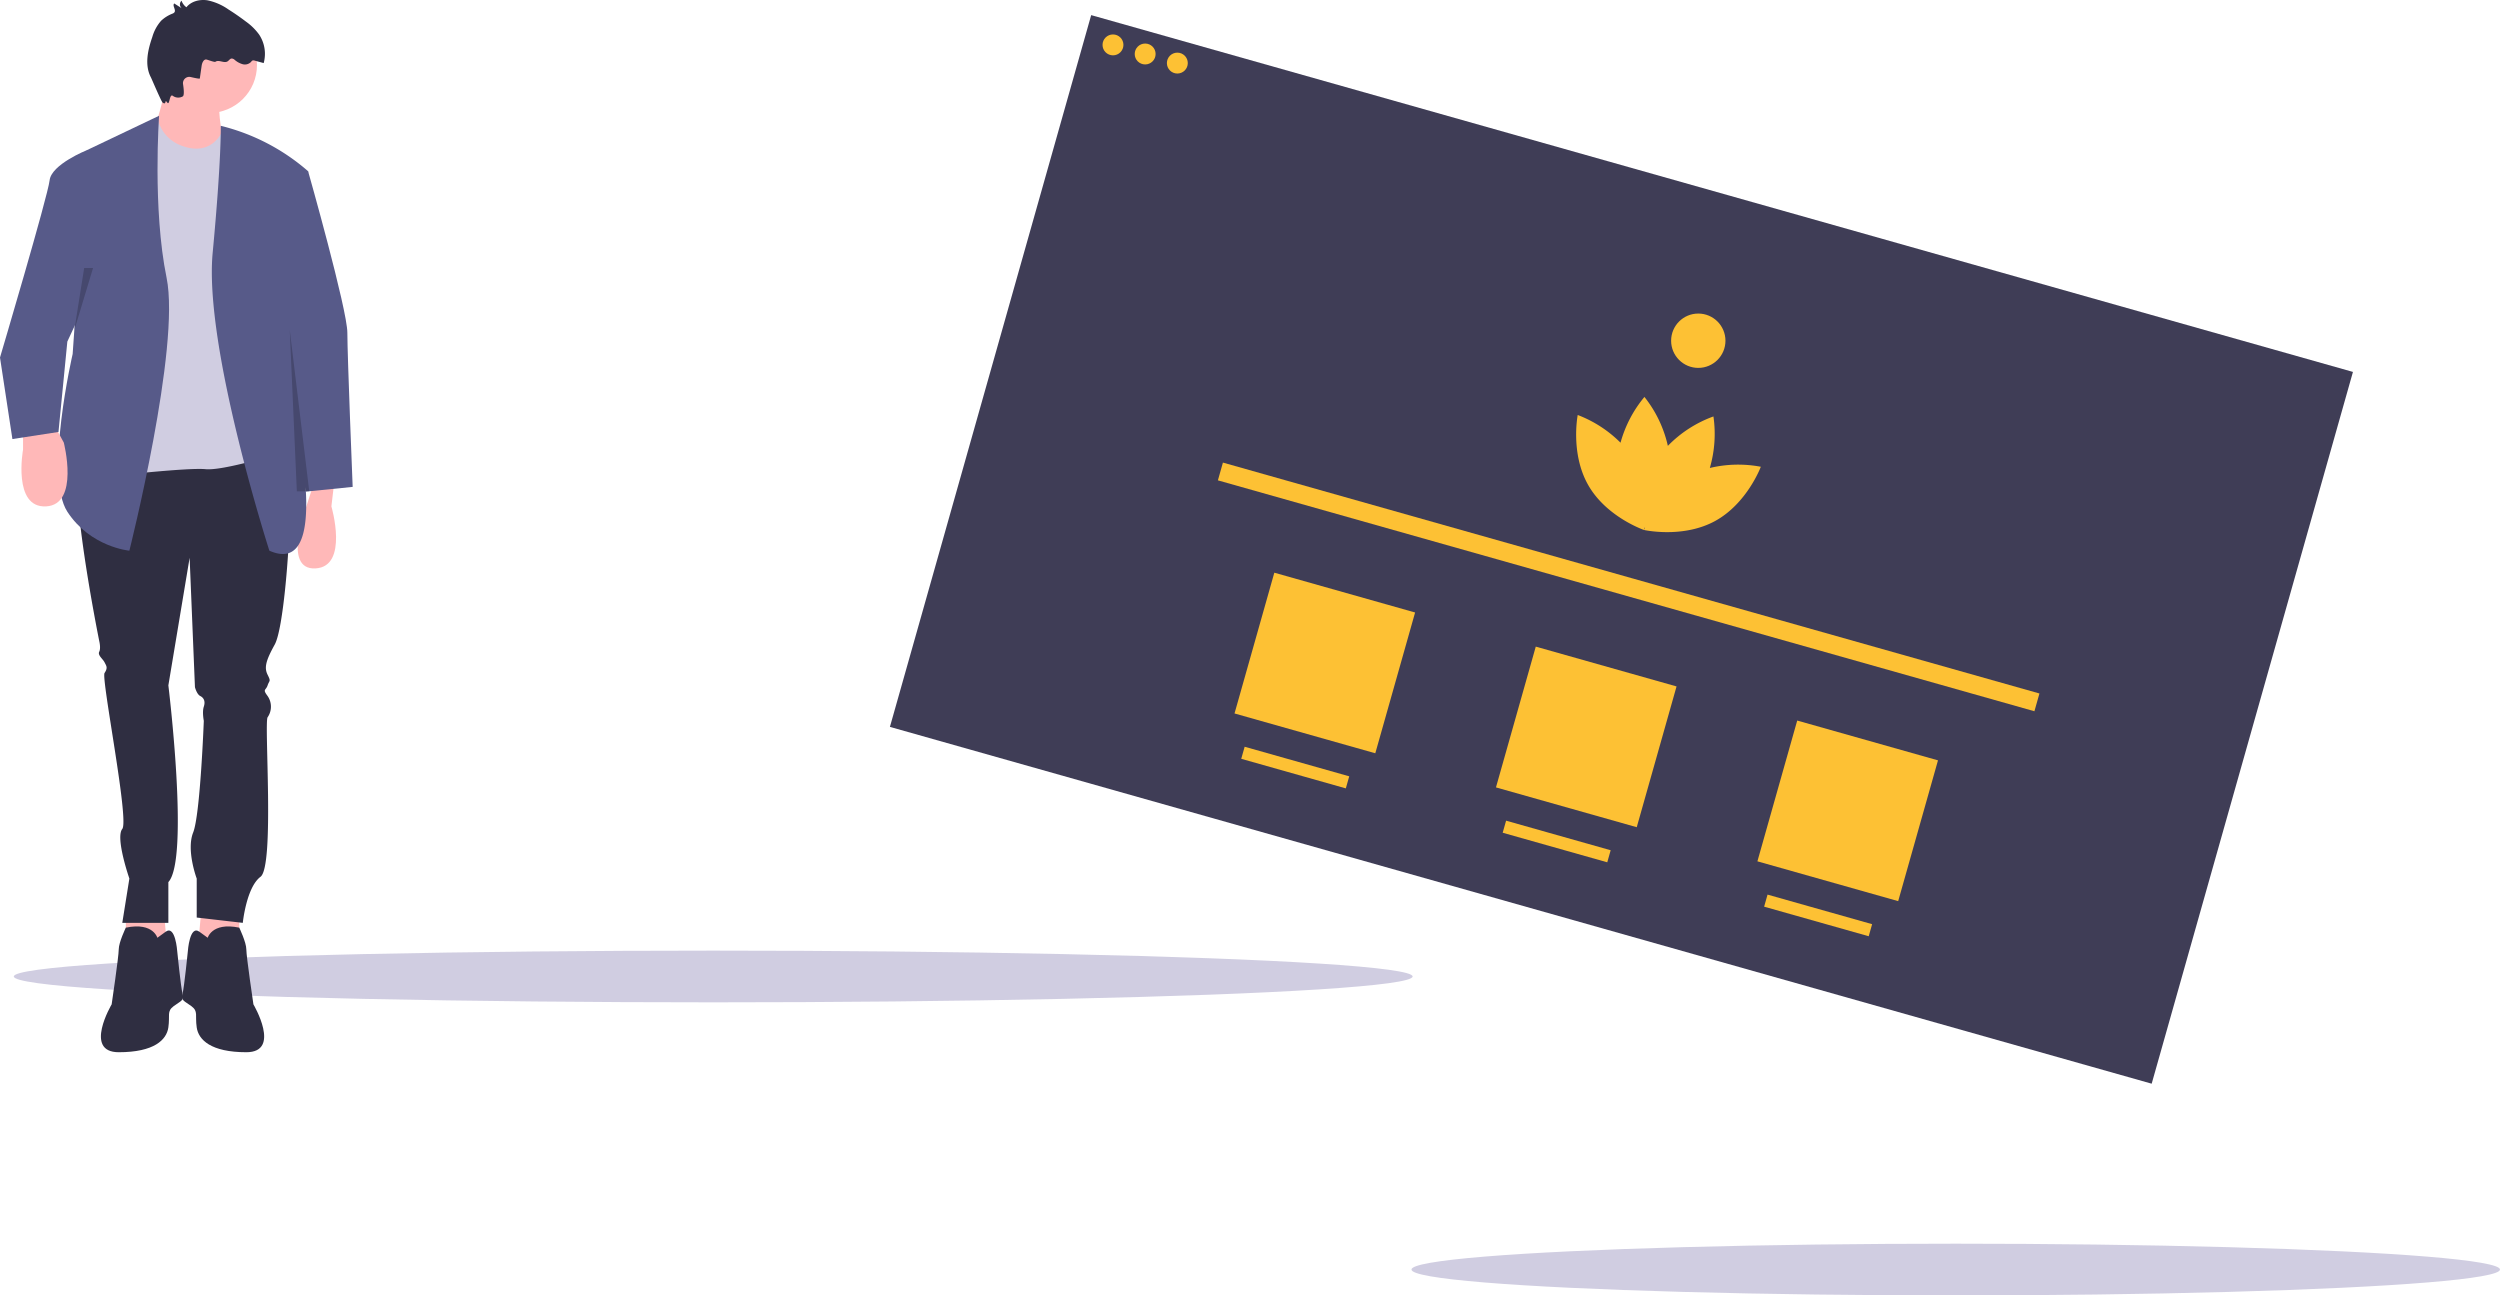 <svg width="1015.128" height="526" xmlns="http://www.w3.org/2000/svg">
 <title>static_website</title>

 <g>
  <title>background</title>
  <rect fill="none" id="canvas_background" height="402" width="582" y="-1" x="-1"/>
 </g>
 <g>
  <title>Layer 1</title>
  <rect id="svg_1" fill="#3f3d56" transform="rotate(-74.21 59.462,833.986) " height="532.432" width="300.346" y="977.858" x="660.11"/>
  <circle id="svg_2" fill="#fdc134" r="4.243" cy="18.229" cx="451.929"/>
  <circle id="svg_3" fill="#fdc134" r="4.243" cy="21.924" cx="464.995"/>
  <circle id="svg_4" fill="#fdc134" r="4.243" cy="25.618" cx="478.061"/>
  <path id="svg_5" fill="#fdc134" d="m714.984,189.53a49.571,49.571 0 0 0 -20.704,0.489a49.483,49.483 0 0 0 1.464,-20.92a49.194,49.194 0 0 0 -18.506,11.943a49.193,49.193 0 0 0 -9.512,-19.866a49.482,49.482 0 0 0 -9.709,18.588a49.572,49.572 0 0 0 -17.382,-11.259s-3.09,15.716 4.349,28.612c6.622,11.478 19.343,16.849 22.063,17.892l0.064,0.076l0.034,-0.039c0.276,0.105 0.431,0.158 0.431,0.158s0.058,-0.302 0.139,-0.841c0.049,-0.06 0.098,-0.122 0.152,-0.19c0.011,0.086 0.02,0.164 0.031,0.241c-0.214,0.501 -0.322,0.789 -0.322,0.789s0.16,0.035 0.45,0.091l0.009,0.051l0.094,-0.032c2.863,0.535 16.514,2.622 28.166,-3.688c13.091,-7.09 18.689,-22.097 18.689,-22.097z"/>
  <circle id="svg_6" fill="#fdc134" r="11.032" cy="138.352" cx="689.592"/>
  <rect id="svg_7" fill="#fdc134" transform="rotate(15.79 51.742,-376.059) " height="7.496" width="344.549" y="45.513" x="633.226"/>
  <rect id="svg_8" fill="#fdc134" transform="rotate(15.79 55.491,-341.319) " height="59.405" width="59.405" y="85.184" x="656.163"/>
  <rect id="svg_9" fill="#fdc134" transform="rotate(15.79 67.666,-369.074) " height="59.405" width="59.405" y="87.45" x="774.499"/>
  <rect id="svg_10" fill="#fdc134" transform="rotate(15.79 79.841,-396.829) " height="59.405" width="59.405" y="89.715" x="892.834"/>
  <rect id="svg_11" fill="#fdc134" transform="rotate(15.79 66.593,-336.449) " height="5.092" width="44.129" y="159.675" x="662.895"/>
  <rect id="svg_12" fill="#fdc134" transform="rotate(15.79 78.768,-364.204) " height="5.092" width="44.129" y="161.94" x="781.23"/>
  <rect id="svg_13" fill="#fdc134" transform="rotate(15.79 90.943,-391.959) " height="5.092" width="44.129" y="164.206" x="899.566"/>
  <ellipse id="svg_14" fill="#d0cde1" ry="10.5" rx="284" cy="396.5" cx="289.6"/>
  <ellipse id="svg_15" fill="#d0cde1" ry="10.5" rx="221" cy="515.5" cx="794.128"/>
  <polygon id="svg_18" fill="#ffb8b8" points="82.034 366.091 79.876 390.558 97.146 389.118 97.146 368.25 82.034 366.091"/>
  <polygon id="svg_19" fill="#ffb8b8" points="66.203 366.091 68.362 390.558 51.092 389.118 51.092 368.25 66.203 366.091"/>
  <path id="svg_20" fill="#2f2e41" d="m111.538,178.276s5.757,34.541 5.757,39.578s-2.159,37.419 -5.757,43.896s-4.318,9.355 -2.878,12.233s0.72,2.159 0,4.318s-2.159,1.439 0,4.318a7.561,7.561 0 0 1 0,8.635c-1.439,2.159 2.878,60.446 -2.878,64.764s-7.196,18.71 -7.196,18.71l-18.71,-2.159l0,-15.831s-4.318,-11.514 -1.439,-18.71s4.318,-45.335 4.318,-45.335s-0.72,-3.598 0,-5.757s0,-3.598 -1.439,-4.318s-2.159,-3.598 -2.159,-3.598l-2.159,-52.531l-8.635,51.811s8.635,70.521 0,79.876l0,16.551l-18.71,0l2.878,-17.99s-5.757,-16.551 -2.878,-20.149s-8.635,-61.166 -7.196,-63.325s0.72,-2.878 0,-4.318s-2.878,-2.878 -2.159,-4.318s0,-4.318 0,-4.318s-13.672,-67.642 -7.196,-74.119s78.436,-7.916 78.436,-7.916z"/>
  <path id="svg_21" fill="#2f2e41" d="m84.193,381.203s1.439,-6.901 12.953,-4.53c0,0 2.878,5.969 2.878,8.848s2.878,22.308 2.878,22.308s11.514,19.429 -2.878,19.429s-19.429,-5.037 -20.149,-10.074s0.72,-6.476 -2.159,-8.635s-4.318,-2.159 -3.598,-5.037s2.159,-17.27 2.159,-17.27s0.72,-10.794 4.677,-7.916l3.958,2.878"/>
  <path id="svg_22" fill="#2f2e41" d="m64.044,381.203s-1.439,-6.901 -12.953,-4.53c0,0 -2.878,5.969 -2.878,8.848s-2.878,22.308 -2.878,22.308s-11.514,19.429 2.878,19.429s19.429,-5.037 20.149,-10.074s-0.72,-6.476 2.159,-8.635s4.318,-2.159 3.598,-5.037s-2.159,-17.27 -2.159,-17.27s-0.72,-10.794 -4.677,-7.916l-3.958,2.878"/>
  <circle id="svg_23" fill="#ffb8b8" r="19.429" cy="26.44" cx="84.913"/>
  <path id="svg_24" fill="#ffb8b8" d="m69.082,29.319s-7.916,30.943 -9.355,31.662s33.102,3.598 33.102,3.598s-8.635,-26.625 0,-30.943l-23.747,-4.318z"/>
  <path id="svg_25" fill="#d0cde1" d="m64.026,48.175l-0.001,-0.004l-23.728,16.408l4.318,128.808s31.662,-3.598 38.858,-2.878s30.223,-6.476 30.223,-6.476l-10.086,-121.036a9.942,9.942 0 0 0 -9.208,-9.092l-4.322,-0.305s-4.317,10.689 -17.307,5.175a15.156,15.156 0 0 1 -8.747,-10.6z"/>
  <path id="svg_26" fill="#575a89" d="m64.6,47l-29.34,13.981l-5.757,82.754s-11.514,49.652 -2.159,64.044s25.186,15.831 25.186,15.831s20.868,-82.754 15.112,-110.818s-3.042,-65.792 -3.042,-65.792z"/>
  <path id="svg_27" fill="#ffb8b8" d="m9.355,171.799l0,10.794s-4.318,23.747 9.355,23.027s7.196,-25.906 7.196,-25.906l-4.318,-7.916l-12.233,0z"/>
  <path id="svg_28" fill="#ffb8b8" d="m136.004,193.387l-1.439,12.233s7.196,24.466 -6.476,25.186s-3.748,-25.036 -3.748,-25.036l4.468,-13.823l7.196,1.439z"/>
  <path id="svg_29" fill="#575a89" d="m89.647,51.085l0,0a84.747,84.747 0 0 1 35.438,18.422l0.124,0.109l-10.074,53.25l-1.439,19.429s26.625,94.987 -4.318,81.315c0,0 -26.625,-82.754 -23.027,-120.893s3.296,-51.632 3.296,-51.632z"/>
  <path id="svg_30" fill="#575a89" d="m115.856,68.897c0.72,-0.72 9.355,1 9.355,1s15.831,55.848 15.831,65.203s2.159,62.605 2.159,62.605l-18.995,1.915l-15.375,-73.986l7.025,-56.737z"/>
  <path id="svg_31" fill="#575a89" d="m40.298,60.981l-5.037,0s-14.392,5.757 -15.112,12.233s-20.149,71.96 -20.149,71.96l5.037,33.102l18.71,-2.878l3.598,-36.7l18.71,-40.298l-5.757,-37.419z"/>
  <path id="svg_32" fill="#2f2e41" d="m81.138,31.863l0.745,-5.193c0.174,-1.21 0.882,-2.802 2.06,-2.473c1.002,0.28 3.184,1.137 3.549,0.879c1.368,-0.969 3.439,0.726 4.877,-0.135c0.603,-0.361 0.996,-1.134 1.697,-1.185a1.933,1.933 0 0 1 1.246,0.564a8.477,8.477 0 0 0 3.224,1.751a3.468,3.468 0 0 0 3.394,-0.925a1.803,1.803 0 0 1 0.6,-0.575a1.347,1.347 0 0 1 0.863,0.04l3.676,1.001a14.126,14.126 0 0 0 -1.89,-11.63a23.391,23.391 0 0 0 -5.354,-5.244q-3.415,-2.598 -7.048,-4.887a22.892,22.892 0 0 0 -8.563,-3.725c-3.1,-0.471 -6.571,0.371 -8.521,2.827a5.487,5.487 0 0 1 -1.974,-2.666a2.02,2.02 0 0 0 0.13,3.097l-3.109,-1.985c-0.874,0.918 0.834,2.582 0.089,3.607a1.9,1.9 0 0 1 -0.837,0.546a14.252,14.252 0 0 0 -4.559,2.869a17.01,17.01 0 0 0 -3.59,6.614c-1.853,5.315 -3.199,11.41 -0.567,16.385c0.298,0.564 4.237,9.874 4.762,10.237c1.774,1.227 0.619,-1.743 1.89,0c0.997,1.367 0.81,-3.864 2.292,-2.716a3.693,3.693 0 0 0 4.02,0.181c0.614,-0.426 0.416,-2.791 0.085,-4.963a2.559,2.559 0 0 1 3.113,-2.879c1.845,0.434 3.668,0.805 3.7,0.584z"/>
  <polygon id="svg_33" opacity="0.2" points="117.655 134.02 125.57 199.504 120.533 199.504 117.655 134.02"/>
  <polygon id="svg_34" opacity="0.2" points="34.181 108.834 30.179 134.02 37.779 108.834 35.62 108.834 34.181 108.834"/>
 </g>
</svg>